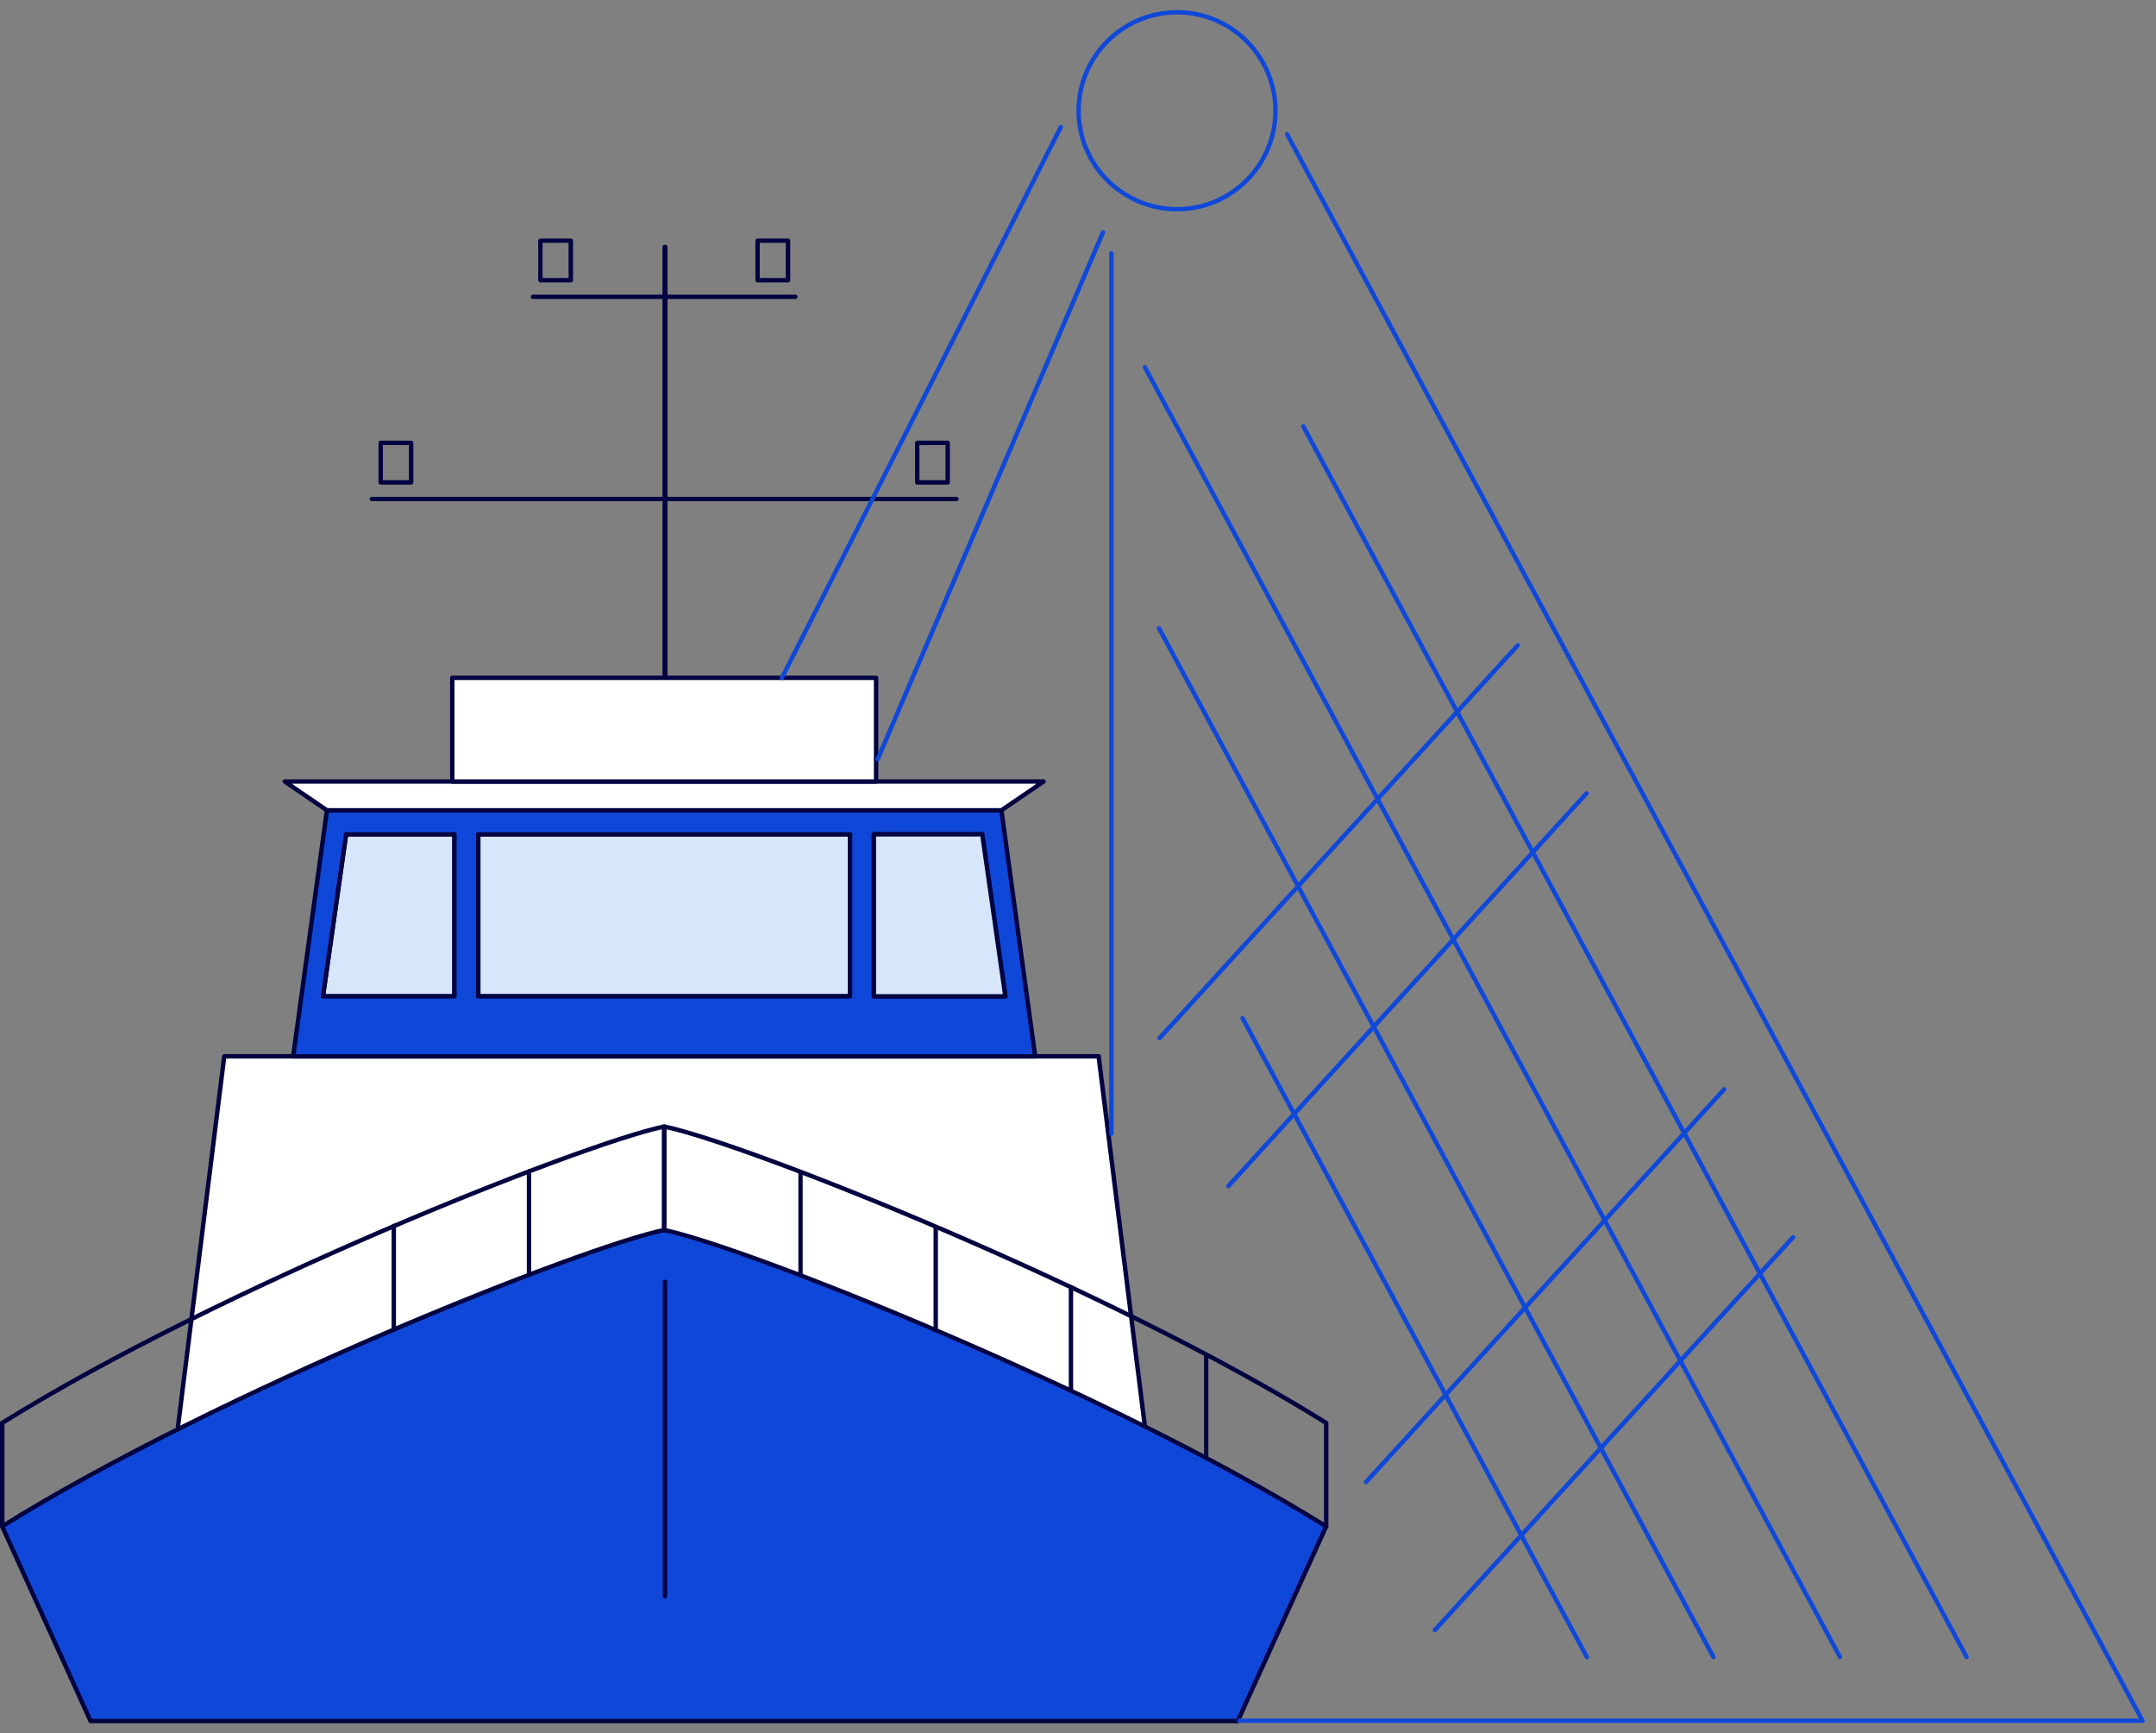 <svg width="107" height="86" viewBox="0 0 107 86" fill="none" xmlns="http://www.w3.org/2000/svg">
<rect x="0" y="0" width="107" height="86" fill="#808080" stroke="none"/>
<g clip-path="url(#clip0_7075_301)">
<path d="M56.823 70.788L56.139 65.316L54.525 52.411H54.533H11.131L8.834 70.788" fill="white"/>
<path d="M56.821 70.897C56.767 70.897 56.721 70.858 56.712 70.801L54.426 52.52H11.227L8.941 70.801C8.935 70.862 8.876 70.904 8.819 70.895C8.76 70.888 8.716 70.834 8.725 70.773L11.022 52.396C11.028 52.341 11.074 52.3 11.131 52.3H54.533C54.594 52.3 54.643 52.348 54.643 52.409C54.643 52.418 54.643 52.426 54.638 52.435L56.93 70.77C56.937 70.829 56.895 70.884 56.836 70.893C56.832 70.893 56.828 70.893 56.823 70.893L56.821 70.897Z" fill="#020341"/>
<path d="M32.921 85.393H61.429L65.817 75.735C55.405 69.243 37.203 61.903 32.962 61.029H32.967C28.723 61.906 10.521 69.243 0.111 75.735L4.499 85.393H33.008" fill="#0F48D9"/>
<path d="M61.429 85.5H4.497C4.453 85.5 4.416 85.476 4.396 85.437L0.009 75.779C-0.013 75.728 0.004 75.669 0.05 75.641C10.818 68.926 28.863 61.772 32.923 60.924C32.94 60.918 32.964 60.916 32.984 60.922C37.013 61.757 55.09 68.92 65.872 75.643C65.918 75.671 65.935 75.731 65.913 75.781L61.526 85.439C61.508 85.478 61.469 85.502 61.425 85.502L61.429 85.5ZM32.923 85.282H61.359L65.677 75.774C54.924 69.09 37.013 61.989 32.962 61.139C28.911 61.989 11 69.09 0.247 75.774L4.565 85.282H32.921H32.923Z" fill="#020341"/>
<path d="M42.192 41.394H23.735V49.433H42.192V41.394Z" fill="#D8E6FB"/>
<path d="M42.19 49.544H23.732C23.671 49.544 23.623 49.496 23.623 49.435V41.396C23.623 41.335 23.671 41.287 23.732 41.287H42.19C42.251 41.287 42.299 41.335 42.299 41.396V49.435C42.299 49.496 42.251 49.544 42.19 49.544ZM23.844 49.326H42.083V41.505H23.844V49.326Z" fill="#020341"/>
<path d="M22.555 41.394V49.433H16.032L17.179 41.394H22.555Z" fill="#D8E6FB"/>
<path d="M22.554 49.544H16.03C15.999 49.544 15.969 49.531 15.947 49.507C15.927 49.483 15.916 49.453 15.921 49.42L17.068 41.381C17.076 41.326 17.122 41.287 17.177 41.287H22.554C22.616 41.287 22.664 41.335 22.664 41.396V49.435C22.664 49.496 22.616 49.544 22.554 49.544ZM16.157 49.326H22.445V41.505H17.271L16.154 49.326H16.157Z" fill="#020341"/>
<path d="M32.964 14.836H26.448C26.387 14.836 26.339 14.788 26.339 14.727C26.339 14.666 26.387 14.618 26.448 14.618H32.964C33.026 14.618 33.074 14.666 33.074 14.727C33.074 14.788 33.026 14.836 32.964 14.836Z" fill="#020341"/>
<path d="M32.964 24.868H18.455C18.394 24.868 18.346 24.82 18.346 24.759C18.346 24.698 18.394 24.65 18.455 24.65H32.964C33.026 24.65 33.074 24.698 33.074 24.759C33.074 24.82 33.026 24.868 32.964 24.868Z" fill="#020341"/>
<path d="M28.33 14.012H26.82C26.759 14.012 26.711 13.964 26.711 13.903V11.941C26.711 11.88 26.759 11.832 26.82 11.832H28.33C28.391 11.832 28.439 11.88 28.439 11.941V13.903C28.439 13.964 28.391 14.012 28.33 14.012ZM26.927 13.794H28.218V12.05H26.927V13.794Z" fill="#020341"/>
<path d="M20.404 24.044H18.895C18.833 24.044 18.785 23.996 18.785 23.935V21.973C18.785 21.912 18.833 21.863 18.895 21.863H20.404C20.466 21.863 20.514 21.912 20.514 21.973V23.935C20.514 23.996 20.466 24.044 20.404 24.044ZM19.004 23.826H20.295V22.082H19.004V23.826Z" fill="#020341"/>
<path d="M65.817 75.844C65.756 75.844 65.708 75.796 65.708 75.735V70.661C55.049 64.027 37.324 56.978 33.071 56.03V61.029C33.071 61.09 33.023 61.139 32.962 61.139C32.901 61.139 32.853 61.09 32.853 61.029V55.894C32.853 55.861 32.868 55.831 32.892 55.809C32.918 55.789 32.951 55.779 32.984 55.787C37.009 56.618 55.09 63.782 65.876 70.508C65.909 70.528 65.928 70.563 65.928 70.6V75.735C65.928 75.796 65.88 75.844 65.819 75.844H65.817Z" fill="#020341"/>
<path d="M49.7 40.205H16.227L14.55 52.409H51.374L49.698 40.205H49.7ZM22.555 49.433H16.03L17.177 41.394H22.555V49.433ZM42.19 49.433H23.732V41.394H42.19V49.433ZM43.372 41.394H48.749L49.897 49.433H43.372V41.394Z" fill="#0F48D9"/>
<path d="M51.376 52.52H14.55C14.52 52.52 14.489 52.507 14.467 52.483C14.448 52.459 14.437 52.429 14.441 52.396L16.117 40.192C16.124 40.138 16.172 40.098 16.227 40.098H49.698C49.752 40.098 49.798 40.138 49.807 40.192L51.483 52.396C51.487 52.426 51.478 52.459 51.457 52.483C51.437 52.507 51.406 52.52 51.374 52.52H51.376ZM14.677 52.302H51.249L49.604 40.317H16.323L14.677 52.302ZM49.894 49.544H43.37C43.309 49.544 43.26 49.496 43.26 49.435V41.396C43.26 41.335 43.309 41.287 43.37 41.287H48.747C48.802 41.287 48.848 41.326 48.856 41.381L50.004 49.42C50.008 49.45 49.999 49.483 49.977 49.507C49.958 49.531 49.927 49.544 49.894 49.544ZM43.481 49.326H49.77L48.653 41.505H43.479V49.326H43.481ZM42.19 49.544H23.732C23.671 49.544 23.623 49.496 23.623 49.435V41.396C23.623 41.335 23.671 41.287 23.732 41.287H42.19C42.251 41.287 42.299 41.335 42.299 41.396V49.435C42.299 49.496 42.251 49.544 42.19 49.544ZM23.844 49.326H42.083V41.505H23.844V49.326ZM22.555 49.544H16.03C15.999 49.544 15.969 49.531 15.947 49.507C15.927 49.483 15.916 49.453 15.921 49.42L17.068 41.381C17.076 41.326 17.122 41.287 17.177 41.287H22.555C22.616 41.287 22.664 41.335 22.664 41.396V49.435C22.664 49.496 22.616 49.544 22.555 49.544ZM16.157 49.326H22.445V41.505H17.271L16.154 49.326H16.157Z" fill="#020341"/>
<path d="M51.793 38.776L49.7 40.205H16.227L14.133 38.776H51.793Z" fill="white"/>
<path d="M49.7 40.315H16.226C16.205 40.315 16.183 40.308 16.165 40.295L14.072 38.866C14.033 38.84 14.015 38.789 14.028 38.743C14.041 38.698 14.085 38.667 14.133 38.667H51.791C51.839 38.667 51.88 38.698 51.896 38.743C51.911 38.789 51.894 38.84 51.852 38.866L49.759 40.295C49.741 40.308 49.719 40.315 49.698 40.315H49.7ZM16.261 40.096H49.665L51.439 38.886H14.487L16.261 40.096Z" fill="#020341"/>
<path d="M43.479 33.633H22.445V38.776H43.479V33.633Z" fill="white"/>
<path d="M43.481 38.885H22.447C22.386 38.885 22.338 38.837 22.338 38.776V33.632C22.338 33.571 22.386 33.523 22.447 33.523H43.481C43.542 33.523 43.59 33.571 43.59 33.632V38.776C43.59 38.837 43.542 38.885 43.481 38.885ZM22.555 38.667H43.37V33.742H22.555V38.667Z" fill="#020341"/>
<path d="M49.894 49.433H43.372V41.394H48.747L49.894 49.433Z" fill="#D8E6FB"/>
<path d="M49.894 49.544H43.37C43.308 49.544 43.26 49.496 43.26 49.435V41.396C43.26 41.335 43.308 41.287 43.37 41.287H48.747C48.802 41.287 48.848 41.326 48.856 41.381L50.004 49.42C50.008 49.45 49.999 49.483 49.977 49.507C49.958 49.531 49.927 49.544 49.894 49.544ZM43.481 49.326H49.77L48.653 41.505H43.479V49.326H43.481Z" fill="#020341"/>
<path d="M39.476 14.836H32.96C32.899 14.836 32.851 14.788 32.851 14.727C32.851 14.666 32.899 14.618 32.96 14.618H39.476C39.537 14.618 39.585 14.666 39.585 14.727C39.585 14.788 39.537 14.836 39.476 14.836Z" fill="#020341"/>
<path d="M47.469 24.868H32.96C32.899 24.868 32.851 24.82 32.851 24.759C32.851 24.698 32.899 24.65 32.96 24.65H47.469C47.53 24.65 47.578 24.698 47.578 24.759C47.578 24.82 47.53 24.868 47.469 24.868Z" fill="#020341"/>
<path d="M39.109 14.012H37.599C37.538 14.012 37.49 13.964 37.49 13.903V11.941C37.49 11.88 37.538 11.832 37.599 11.832H39.109C39.17 11.832 39.218 11.88 39.218 11.941V13.903C39.218 13.964 39.17 14.012 39.109 14.012ZM37.706 13.794H38.997V12.05H37.706V13.794Z" fill="#020341"/>
<path d="M47.032 24.044H45.522C45.461 24.044 45.413 23.996 45.413 23.935V21.973C45.413 21.912 45.461 21.863 45.522 21.863H47.032C47.093 21.863 47.141 21.912 47.141 21.973V23.935C47.141 23.996 47.093 24.044 47.032 24.044ZM45.631 23.826H46.923V22.082H45.631V23.826Z" fill="#020341"/>
<path d="M0.109 75.844C0.048 75.844 0 75.796 0 75.735V70.6C0 70.563 0.02 70.528 0.052 70.508C10.838 63.782 28.92 56.617 32.945 55.787C32.977 55.781 33.01 55.787 33.036 55.809C33.063 55.831 33.076 55.861 33.076 55.894V61.029C33.076 61.09 33.028 61.138 32.967 61.138C32.905 61.138 32.857 61.09 32.857 61.029V56.03C28.605 56.978 10.88 64.027 0.221 70.661V75.735C0.221 75.796 0.173 75.844 0.111 75.844H0.109Z" fill="#020341"/>
<path d="M26.254 63.363C26.193 63.363 26.145 63.315 26.145 63.254V58.118C26.145 58.057 26.193 58.009 26.254 58.009C26.315 58.009 26.363 58.057 26.363 58.118V63.254C26.363 63.315 26.315 63.363 26.254 63.363Z" fill="#020341"/>
<path d="M19.544 66.085C19.482 66.085 19.434 66.037 19.434 65.976V60.824C19.434 60.763 19.482 60.715 19.544 60.715C19.605 60.715 19.653 60.763 19.653 60.824V65.976C19.653 66.037 19.605 66.085 19.544 66.085Z" fill="#020341"/>
<path d="M39.729 63.361C39.67 63.361 39.622 63.313 39.622 63.254V58.141C39.622 58.081 39.67 58.033 39.729 58.033C39.788 58.033 39.836 58.081 39.836 58.141V63.254C39.836 63.313 39.788 63.361 39.729 63.361Z" fill="#020341"/>
<path d="M46.44 66.081C46.381 66.081 46.33 66.033 46.33 65.972V60.883C46.33 60.824 46.379 60.773 46.44 60.773C46.501 60.773 46.549 60.822 46.549 60.883V65.972C46.549 66.031 46.501 66.081 46.44 66.081Z" fill="#020341"/>
<path d="M53.15 69.101C53.089 69.101 53.041 69.053 53.041 68.992V63.868C53.041 63.806 53.089 63.758 53.15 63.758C53.211 63.758 53.259 63.806 53.259 63.868V68.992C53.259 69.053 53.211 69.101 53.15 69.101Z" fill="#020341"/>
<path d="M59.863 72.396C59.804 72.396 59.756 72.348 59.756 72.289V67.268C59.756 67.209 59.804 67.161 59.863 67.161C59.922 67.161 59.97 67.209 59.97 67.268V72.289C59.97 72.348 59.922 72.396 59.863 72.396Z" fill="#020341"/>
<path d="M58.416 10.49C55.663 10.49 53.421 8.251 53.421 5.495C53.421 2.74 55.663 0.5 58.416 0.5C61.169 0.5 63.411 2.74 63.411 5.495C63.411 8.251 61.172 10.49 58.416 10.49ZM58.416 0.719C55.783 0.719 53.64 2.862 53.64 5.495C53.64 8.128 55.783 10.272 58.416 10.272C61.049 10.272 63.193 8.128 63.193 5.495C63.193 2.862 61.049 0.719 58.416 0.719Z" fill="#0F48D9"/>
<path d="M106.333 85.487H61.513C61.451 85.487 61.403 85.439 61.403 85.377C61.403 85.316 61.451 85.268 61.513 85.268H106.149L63.776 6.71C63.748 6.657 63.767 6.59 63.82 6.561C63.872 6.533 63.94 6.553 63.968 6.605L106.427 85.323C106.444 85.358 106.444 85.397 106.425 85.43C106.405 85.463 106.37 85.482 106.331 85.482L106.333 85.487Z" fill="#0F48D9"/>
<path d="M97.601 82.325C97.562 82.325 97.525 82.305 97.505 82.268L64.587 21.21C64.558 21.158 64.578 21.09 64.631 21.062C64.683 21.033 64.751 21.053 64.779 21.105L97.695 82.163C97.724 82.216 97.704 82.283 97.652 82.312C97.634 82.321 97.617 82.325 97.599 82.325H97.601Z" fill="#0F48D9"/>
<path d="M91.319 82.325C91.28 82.325 91.243 82.305 91.223 82.268L56.725 18.273C56.697 18.221 56.716 18.153 56.769 18.125C56.821 18.096 56.889 18.116 56.917 18.169L91.413 82.163C91.442 82.216 91.422 82.283 91.37 82.312C91.352 82.321 91.335 82.325 91.317 82.325H91.319Z" fill="#0F48D9"/>
<path d="M85.037 82.325C84.998 82.325 84.961 82.305 84.941 82.268L57.422 31.22C57.394 31.168 57.413 31.1 57.466 31.072C57.518 31.043 57.586 31.063 57.614 31.115L85.133 82.163C85.162 82.216 85.142 82.284 85.09 82.312C85.072 82.321 85.055 82.325 85.037 82.325Z" fill="#0F48D9"/>
<path d="M78.755 82.325C78.716 82.325 78.679 82.305 78.659 82.268L61.572 50.571C61.543 50.519 61.563 50.451 61.615 50.423C61.668 50.394 61.735 50.414 61.764 50.466L78.851 82.163C78.88 82.216 78.86 82.284 78.808 82.312C78.79 82.321 78.772 82.325 78.755 82.325Z" fill="#0F48D9"/>
<path d="M57.547 51.618C57.52 51.618 57.494 51.609 57.472 51.59C57.429 51.548 57.424 51.48 57.466 51.434L75.244 31.943C75.285 31.9 75.353 31.895 75.399 31.937C75.442 31.978 75.447 32.046 75.405 32.092L57.627 51.583C57.606 51.607 57.577 51.618 57.547 51.618Z" fill="#0F48D9"/>
<path d="M60.962 58.96C60.936 58.96 60.909 58.951 60.888 58.931C60.844 58.89 60.84 58.822 60.881 58.776L78.659 39.285C78.7 39.242 78.768 39.237 78.814 39.279C78.858 39.32 78.862 39.388 78.821 39.434L61.043 58.925C61.021 58.949 60.992 58.96 60.962 58.96Z" fill="#0F48D9"/>
<path d="M67.795 73.644C67.768 73.644 67.742 73.635 67.72 73.615C67.677 73.574 67.672 73.506 67.714 73.46L85.492 53.969C85.533 53.925 85.601 53.921 85.647 53.963C85.691 54.004 85.695 54.072 85.653 54.118L67.875 73.609C67.854 73.633 67.825 73.644 67.795 73.644Z" fill="#0F48D9"/>
<path d="M71.212 80.986C71.186 80.986 71.16 80.977 71.138 80.957C71.094 80.916 71.09 80.848 71.131 80.802L88.909 61.311C88.951 61.267 89.018 61.263 89.064 61.304C89.108 61.346 89.112 61.414 89.071 61.46L71.293 80.951C71.271 80.975 71.243 80.986 71.212 80.986Z" fill="#0F48D9"/>
<path d="M55.156 56.36C55.095 56.36 55.047 56.312 55.047 56.25V12.568C55.047 12.507 55.095 12.459 55.156 12.459C55.217 12.459 55.265 12.507 55.265 12.568V56.25C55.265 56.312 55.217 56.36 55.156 56.36Z" fill="#0F48D9"/>
<path d="M38.805 33.744C38.788 33.744 38.772 33.74 38.755 33.733C38.7 33.707 38.678 33.639 38.707 33.587L52.547 6.258C52.573 6.203 52.641 6.184 52.693 6.21C52.748 6.236 52.77 6.304 52.742 6.356L38.901 33.685C38.882 33.722 38.844 33.744 38.803 33.744H38.805Z" fill="#0F48D9"/>
<path d="M43.562 37.771C43.547 37.771 43.534 37.769 43.518 37.762C43.464 37.738 43.437 37.675 43.462 37.618L54.64 11.485C54.664 11.43 54.73 11.404 54.785 11.428C54.839 11.452 54.865 11.515 54.841 11.572L43.663 37.706C43.645 37.747 43.603 37.771 43.562 37.771Z" fill="#0F48D9"/>
<path d="M33.004 79.312C32.942 79.312 32.894 79.264 32.894 79.203V63.599C32.894 63.538 32.942 63.489 33.004 63.489C33.065 63.489 33.113 63.538 33.113 63.599V79.203C33.113 79.264 33.065 79.312 33.004 79.312Z" fill="#020341"/>
<path d="M33.004 33.672C32.934 33.672 32.877 33.615 32.877 33.545V12.264C32.877 12.194 32.934 12.138 33.004 12.138C33.074 12.138 33.13 12.194 33.13 12.264V33.545C33.13 33.615 33.074 33.672 33.004 33.672Z" fill="#020341"/>
</g>
<defs>
<clipPath id="clip0_7075_301">
<rect width="106.442" height="85" fill="white" transform="translate(0 0.5)"/>
</clipPath>
</defs>
</svg>
